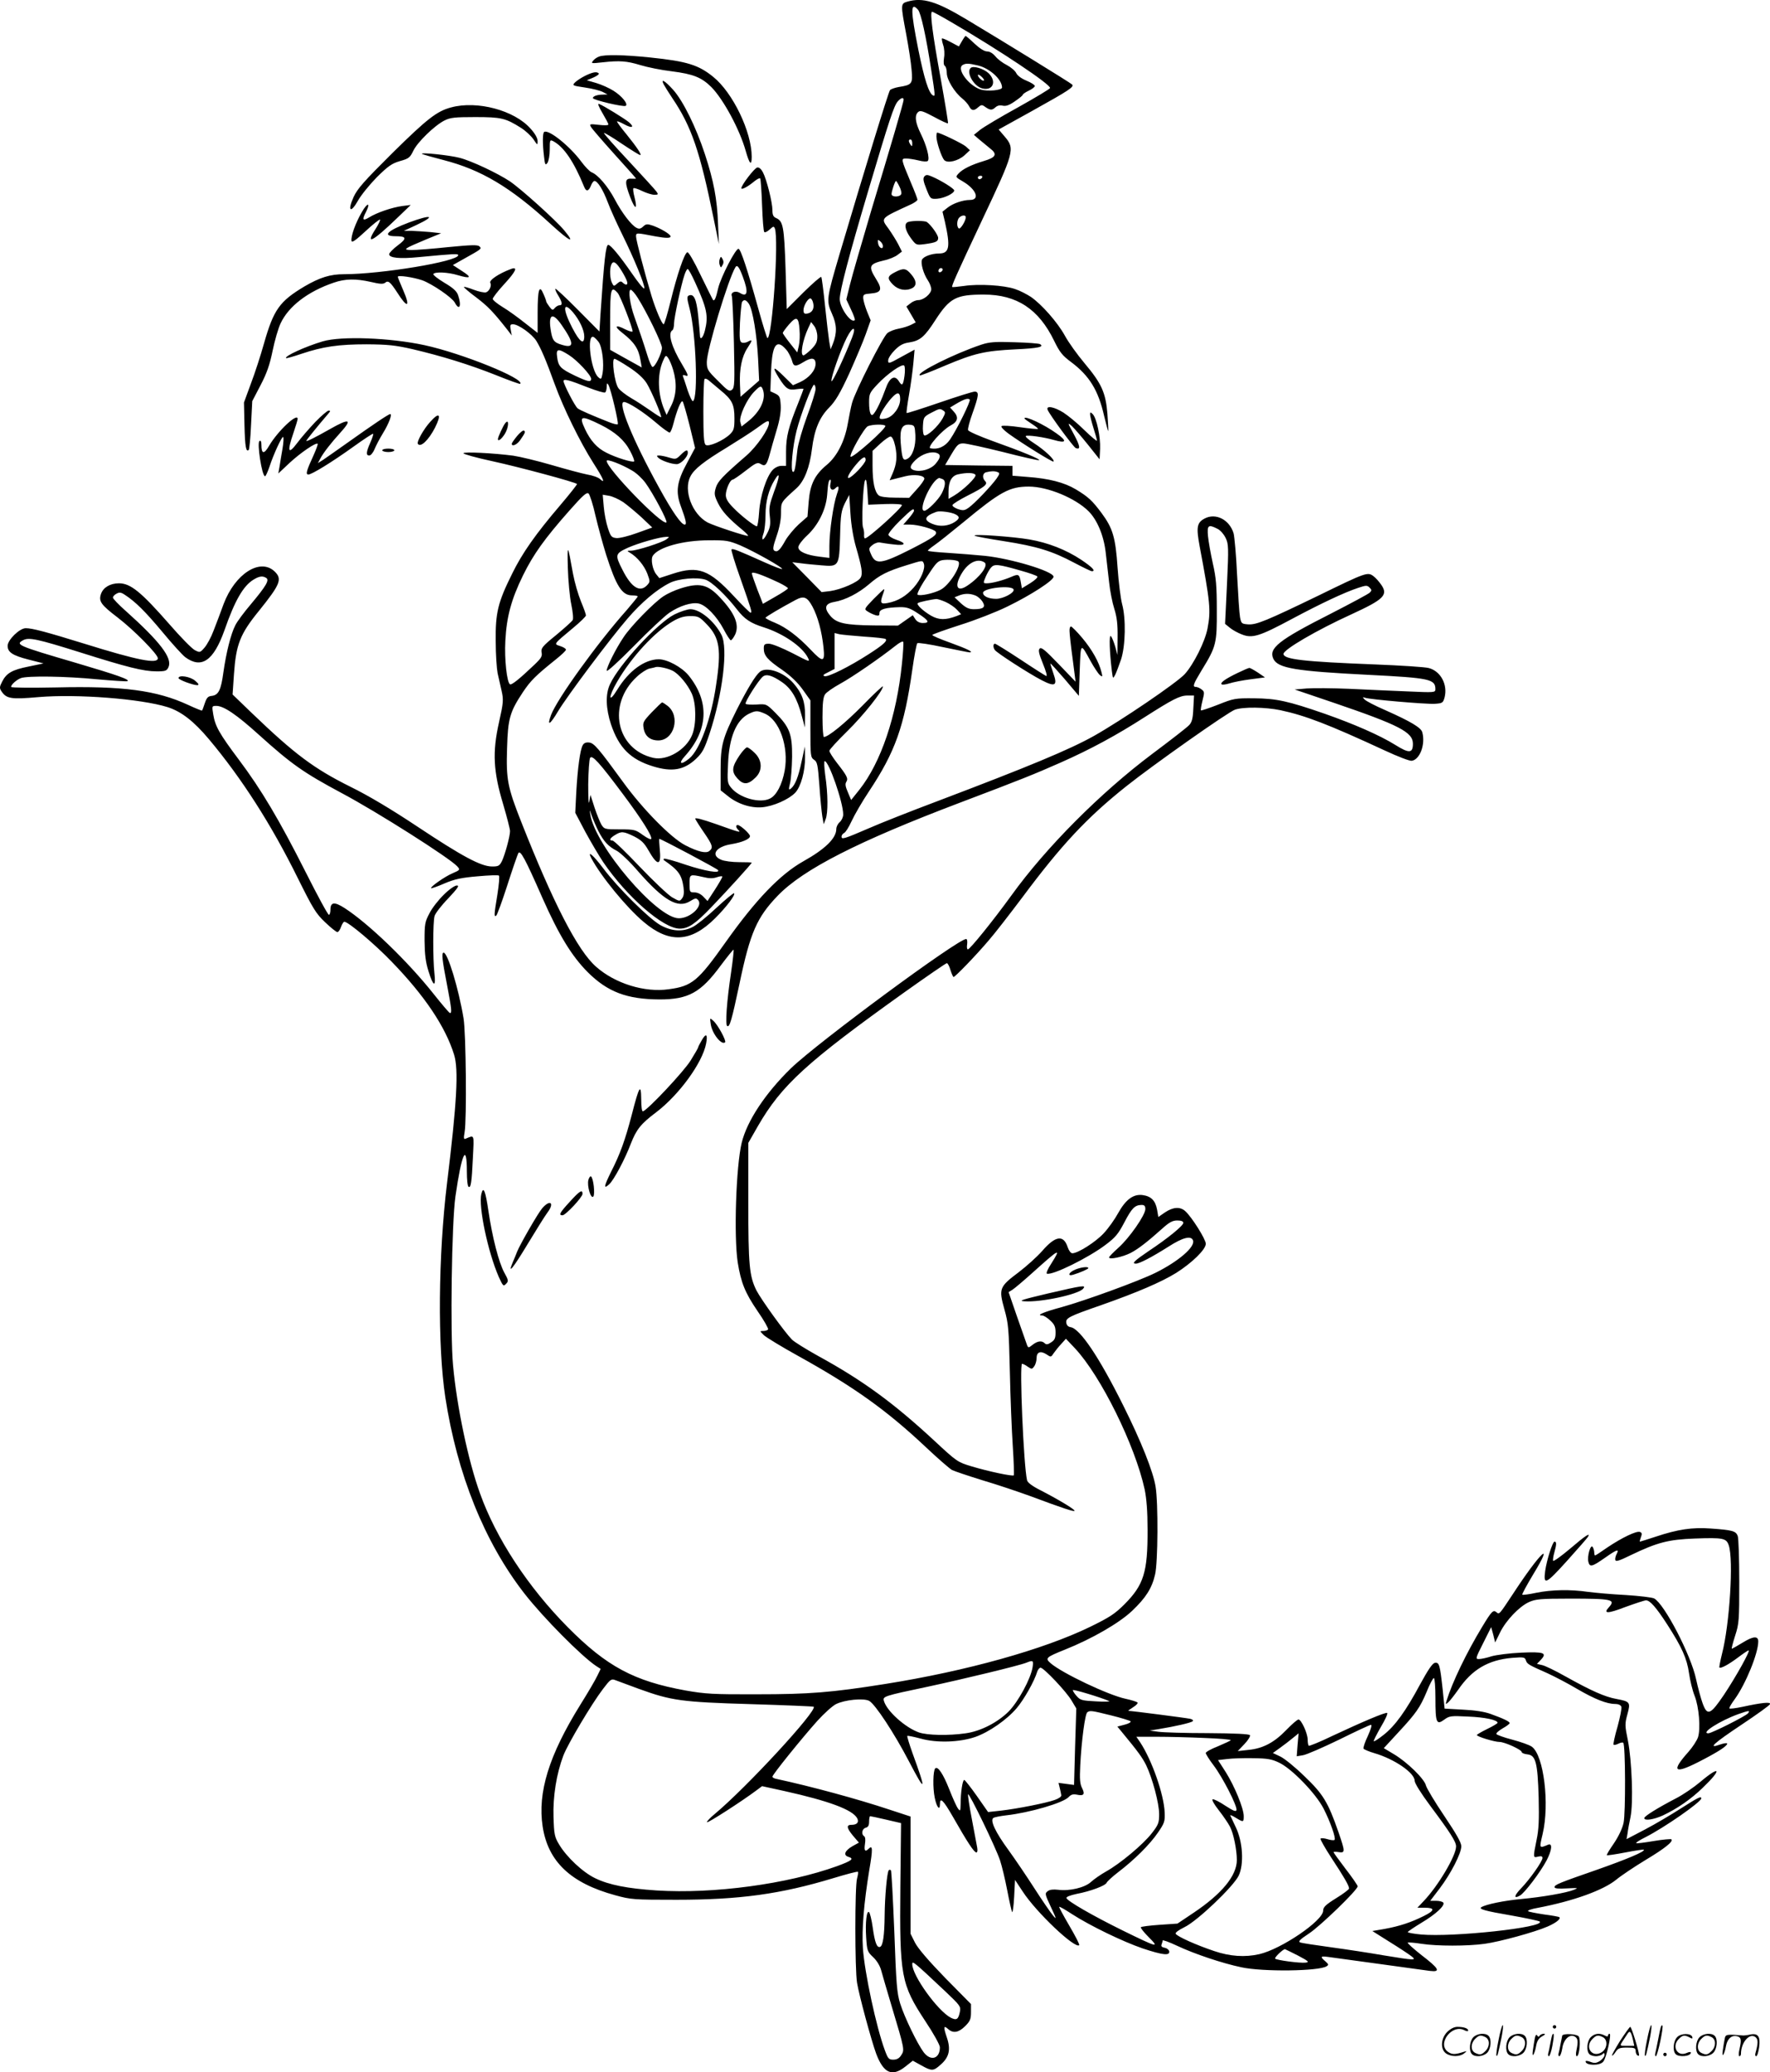 <svg version="1.0" xmlns="http://www.w3.org/2000/svg"
  viewBox="0 0 1025.238 1200.116"
 preserveAspectRatio="xMidYMid meet">
<g transform="translate(-0.589,1200.8) scale(0.1,-0.1)"
fill="#000000" stroke="none">
<path d="M5263 11999 c-41 -12 -41 -14 -8 -190 14 -74 28 -166 31 -205 8 -81
3 -88 -75 -100 -22 -4 -45 -12 -50 -18 -9 -11 -146 -457 -291 -946 -77 -261
-79 -273 -45 -349 29 -64 30 -112 4 -177 l-12 -29 -8 45 c-4 25 -15 117 -24
205 -9 88 -19 164 -22 169 -3 4 -49 -36 -103 -89 l-97 -97 -7 234 c-8 243 -14
275 -54 293 -17 7 -22 18 -22 46 0 44 -33 177 -55 219 -10 19 -22 30 -33 28
-16 -3 -92 -102 -92 -120 0 -11 37 8 74 39 16 13 31 21 35 18 3 -4 8 -73 11
-155 3 -81 8 -152 13 -156 4 -4 18 3 31 15 21 19 24 20 30 6 24 -63 -15 -635
-43 -635 -3 0 -28 80 -55 178 -60 217 -99 335 -112 339 -16 5 -102 -162 -118
-227 -13 -59 -22 -78 -30 -69 -2 2 -34 66 -71 142 -39 82 -71 137 -78 134 -17
-5 -59 -129 -97 -284 -18 -73 -36 -133 -40 -133 -10 0 -46 85 -70 163 -39 129
-90 325 -90 345 0 23 -1 23 113 1 61 -11 87 -11 87 0 0 12 -55 45 -102 62 -33
11 -40 11 -57 -5 -15 -14 -24 -15 -39 -7 -30 16 -84 86 -126 166 -40 75 -97
141 -133 155 -12 5 -39 33 -61 63 -66 89 -188 187 -214 171 -10 -6 -10 -69 -1
-143 5 -48 8 -52 20 -36 7 11 13 44 13 77 0 56 1 58 21 48 61 -33 119 -118
178 -263 12 -31 27 -28 41 9 5 13 14 24 19 24 18 0 50 -51 77 -123 15 -40 53
-124 84 -187 67 -135 133 -296 128 -312 -3 -7 -35 33 -73 88 -67 97 -122 164
-136 164 -14 0 -24 -87 -45 -403 l-6 -99 -125 126 c-69 70 -128 124 -130 122
-3 -3 4 -20 16 -39 24 -40 27 -57 7 -57 -7 0 -19 -7 -27 -16 -11 -14 -15 -13
-31 8 -9 13 -18 26 -18 29 0 4 -7 24 -16 44 -24 58 -34 28 -34 -108 l0 -117
-73 57 c-40 32 -98 74 -130 93 -31 19 -57 40 -57 47 0 7 29 45 65 84 70 76 83
105 40 89 -72 -27 -129 -66 -119 -81 9 -15 -6 -48 -25 -54 -10 -3 -42 4 -71
15 -29 11 -55 19 -57 16 -2 -2 30 -30 72 -61 67 -51 98 -83 183 -191 l22 -29
-6 33 c-5 27 -3 32 13 32 32 0 111 -57 136 -97 28 -47 53 -104 107 -253 51
-139 146 -333 223 -454 59 -92 71 -122 39 -93 -10 10 -44 22 -75 27 -31 6
-124 31 -206 55 -82 24 -182 48 -222 54 -113 15 -289 24 -289 14 0 -5 75 -26
168 -46 152 -33 480 -121 490 -132 2 -2 -42 -58 -99 -125 -139 -163 -218 -274
-277 -395 -82 -165 -97 -226 -95 -390 0 -77 6 -160 11 -185 6 -25 16 -71 23
-102 12 -53 11 -67 -15 -184 -39 -173 -33 -284 25 -476 21 -72 39 -141 39
-153 0 -30 -28 -132 -46 -172 -15 -30 -21 -33 -58 -33 -64 0 -172 58 -431 230
-152 101 -284 180 -390 232 -211 105 -322 188 -571 427 l-111 107 8 118 c12
172 35 232 146 368 123 153 135 183 89 227 -84 79 -229 -14 -295 -189 -17 -47
-43 -116 -58 -154 -14 -38 -38 -82 -53 -99 -25 -29 -27 -29 -56 -14 -17 9 -83
76 -147 150 -164 187 -225 237 -292 237 -51 0 -91 -24 -104 -61 -15 -43 -1
-63 96 -137 93 -71 233 -213 233 -236 0 -35 -117 -12 -425 84 -220 68 -302 90
-340 90 -36 0 -105 -68 -105 -102 0 -37 28 -56 122 -80 l86 -22 -86 -18 c-96
-19 -129 -38 -154 -88 -15 -29 -16 -37 -4 -55 29 -44 56 -48 216 -34 222 19
592 -10 746 -58 79 -25 152 -81 240 -186 189 -225 361 -493 514 -803 89 -179
106 -207 159 -257 33 -32 65 -57 71 -57 6 0 16 14 21 30 6 17 15 30 19 30 23
0 177 -130 275 -232 190 -196 311 -376 361 -538 27 -86 16 -279 -41 -745 -51
-419 -55 -942 -10 -1238 68 -445 227 -840 458 -1137 109 -140 333 -366 417
-421 l25 -16 -19 -39 c-10 -22 -54 -97 -99 -169 -182 -293 -248 -507 -218
-705 31 -203 163 -328 421 -398 91 -25 106 -26 355 -26 365 0 603 33 907 125
76 23 140 40 143 37 3 -2 0 -20 -5 -39 -13 -44 -13 -526 0 -604 12 -73 83
-335 111 -411 43 -113 92 -135 169 -74 l43 34 49 -27 c61 -34 70 -34 112 4 50
43 60 88 36 158 -21 62 -19 72 8 48 29 -26 61 -20 98 17 29 29 34 41 34 81 l0
47 -149 151 c-98 101 -157 170 -175 204 l-26 52 0 339 0 340 -122 40 c-186 62
-456 135 -655 178 -13 2 -23 8 -23 13 0 12 173 226 261 324 39 43 87 86 107
96 50 25 159 36 192 19 35 -19 146 -188 231 -351 97 -186 102 -176 21 46 -19
53 -33 99 -31 102 3 2 38 -5 79 -16 94 -26 225 -21 315 10 80 28 183 100 239
166 42 49 103 156 120 213 4 12 13 22 19 22 18 0 151 -140 180 -191 l27 -45
-7 -222 -6 -221 -45 6 -45 6 7 -29 c4 -16 8 -35 9 -43 1 -8 -15 -19 -38 -27
-50 -18 -217 -51 -313 -62 l-73 -8 -65 93 c-36 51 -69 93 -73 93 -10 0 -21
-73 -21 -139 -1 -42 -2 -44 -15 -27 -8 10 -31 61 -51 112 -35 89 -66 135 -81
121 -13 -13 -15 -114 -3 -170 11 -55 30 -78 30 -38 0 44 19 25 75 -72 83 -146
123 -207 136 -207 6 0 8 11 5 28 -3 15 -17 89 -31 165 -15 76 -24 141 -22 144
8 7 161 -310 185 -382 11 -33 30 -112 42 -175 12 -63 25 -119 28 -125 4 -5 9
34 12 88 l5 98 45 -68 c79 -121 303 -333 327 -310 3 4 -23 54 -57 112 -34 58
-61 108 -59 110 3 2 36 -17 74 -42 107 -69 296 -160 410 -199 117 -39 158 -43
153 -16 -2 9 -14 18 -26 20 -16 3 -22 8 -18 19 3 8 6 18 6 23 0 5 38 -9 85
-31 100 -47 261 -101 371 -124 123 -27 451 -23 494 6 13 8 11 12 -7 28 -32 27
-29 32 15 26 20 -3 152 -21 292 -40 140 -19 274 -38 298 -41 65 -8 54 13 -48
91 -49 39 -85 71 -80 73 5 2 41 -1 79 -7 90 -14 268 -14 367 0 87 12 288 67
364 100 48 21 78 44 68 54 -3 3 -43 10 -89 16 -46 7 -88 15 -92 19 -5 4 20 13
55 19 206 39 380 102 455 163 29 24 104 74 168 113 112 67 165 109 152 121 -3
3 -49 -1 -103 -10 -53 -9 -99 -15 -101 -12 -3 3 21 18 53 34 109 55 323 204
324 225 0 15 -19 5 -118 -58 -56 -36 -149 -91 -208 -122 l-107 -56 6 34 c2 19
10 61 17 94 17 83 8 325 -15 443 -18 87 -18 97 -3 152 19 70 16 74 -64 89 -66
12 -143 46 -292 129 -60 34 -122 64 -138 67 l-30 7 22 23 c39 41 20 48 -114
42 -67 -3 -143 -13 -171 -21 -27 -9 -60 -16 -73 -16 -21 0 -20 4 25 93 l46 92
12 -44 11 -45 28 57 c34 70 111 151 168 177 38 17 66 20 238 20 244 0 266 -5
224 -51 -34 -37 -6 -37 95 2 58 21 112 39 121 39 23 0 59 -41 123 -140 85
-132 114 -197 126 -282 6 -42 20 -100 32 -130 26 -65 36 -191 20 -241 -7 -20
-32 -58 -55 -84 -101 -113 -84 -131 56 -60 112 57 168 93 168 107 0 5 -18 3
-41 -5 -75 -27 -39 6 126 116 87 58 161 111 163 118 5 14 -46 9 -161 -16 -38
-8 -71 -12 -74 -9 -3 3 11 27 31 54 63 87 136 265 136 334 0 33 -29 31 -89 -6
-33 -20 -61 -36 -64 -36 -3 0 6 34 19 75 23 71 24 90 24 315 0 131 -4 250 -9
263 -11 29 -31 34 -156 43 -107 8 -192 -5 -318 -47 -49 -16 -90 -29 -92 -29
-3 0 0 11 5 25 8 20 6 27 -5 31 -20 8 -106 -34 -188 -89 -37 -26 -69 -47 -72
-47 -3 0 -5 8 -5 18 0 9 -4 23 -9 31 -12 19 -33 -54 -25 -86 8 -32 21 -29 94
22 71 50 86 55 70 24 -6 -11 -10 -27 -8 -35 2 -11 21 -6 88 27 156 75 219 91
372 97 165 6 183 2 197 -39 29 -83 5 -460 -39 -629 -10 -41 -17 -76 -15 -79 8
-7 53 17 109 59 29 22 56 40 60 40 12 0 -71 -149 -142 -256 -79 -117 -97 -125
-124 -51 -10 27 -27 90 -38 140 -29 139 -184 437 -243 468 -11 6 -86 15 -166
20 -80 4 -177 13 -216 18 -101 15 -212 13 -300 -5 -42 -9 -79 -14 -82 -11 -2
3 26 55 62 115 129 212 41 129 -114 -108 -82 -124 -81 -123 -97 -109 -19 16
-28 7 -83 -84 -92 -152 -173 -321 -206 -427 -7 -23 -6 -24 10 -10 9 8 34 40
56 71 80 118 174 174 314 186 67 5 73 4 79 -14 7 -22 14 -26 127 -76 41 -19
118 -59 170 -90 101 -59 172 -87 220 -87 18 0 32 -6 36 -16 3 -9 -7 -60 -22
-115 -16 -54 -26 -102 -23 -105 4 -3 16 0 28 6 12 6 25 9 28 5 13 -12 14 -407
2 -463 -7 -33 -29 -79 -56 -119 -25 -36 -44 -67 -41 -69 2 -2 50 5 107 16 56
11 105 18 107 16 10 -10 -98 -55 -271 -116 -219 -76 -246 -87 -246 -101 0 -8
24 -10 72 -7 64 3 68 3 41 -8 -44 -18 -181 -42 -309 -54 -96 -9 -200 -30 -228
-47 -17 -11 22 -22 174 -48 85 -15 159 -31 164 -35 35 -34 -503 -92 -688 -75
-42 4 -76 10 -76 14 0 3 35 27 78 53 84 50 138 100 128 117 -4 6 -23 11 -42
11 l-34 0 55 72 c65 86 125 203 125 244 0 21 -29 72 -99 176 -54 80 -102 160
-106 176 -8 37 -109 136 -187 182 l-57 34 82 89 c106 114 128 146 167 239 17
43 36 78 41 78 5 0 9 -53 9 -117 0 -142 6 -157 51 -124 30 22 38 23 138 18 99
-4 171 -20 171 -36 0 -4 -27 -20 -60 -36 -33 -16 -60 -32 -60 -35 0 -9 102
-40 131 -40 30 0 129 -45 129 -59 0 -5 15 -11 33 -13 48 -5 59 -47 65 -249 3
-129 1 -185 -12 -246 -21 -104 -21 -105 9 -97 18 4 25 2 25 -8 0 -20 -73 -123
-123 -175 -42 -43 -45 -64 -8 -43 26 13 120 137 155 204 31 59 35 102 9 91
-53 -22 -52 -23 -32 62 41 173 7 454 -62 505 -13 10 -64 28 -113 41 -50 13
-91 28 -93 33 -2 6 15 20 37 33 22 12 40 26 40 30 0 9 -35 26 -110 53 -35 13
-93 22 -161 25 l-106 6 -11 111 c-16 144 -20 158 -45 154 -14 -2 -39 -39 -86
-125 -83 -155 -145 -240 -211 -292 -29 -23 -55 -40 -57 -37 -3 2 16 39 41 83
26 43 42 79 36 81 -12 4 -142 -51 -317 -133 -72 -35 -134 -60 -137 -57 -3 3
-6 19 -6 36 0 35 -37 116 -53 116 -7 0 -38 -27 -70 -60 -70 -73 -136 -108
-219 -116 l-63 -7 39 41 c21 22 35 45 32 51 -5 7 -85 11 -244 12 -130 0 -259
4 -287 8 l-50 7 50 8 c98 16 190 37 199 46 5 5 -1 11 -15 14 -22 5 -339 46
-357 46 -4 0 8 9 27 21 18 11 30 24 25 28 -5 4 -36 14 -69 21 -99 21 -367 148
-434 206 -33 29 -28 34 84 79 155 62 313 153 388 224 79 75 115 131 133 210
17 68 19 416 3 510 -14 87 -83 261 -188 471 -139 279 -250 444 -304 452 -14 2
-23 11 -25 25 -4 28 13 37 203 103 210 74 347 133 433 186 92 58 172 136 172
169 0 26 -82 156 -119 189 -30 27 -70 24 -117 -7 l-39 -27 -7 42 c-10 53 -34
78 -84 85 -54 7 -98 -26 -142 -105 -19 -35 -56 -87 -83 -116 -46 -50 -149
-116 -182 -116 -9 0 -20 15 -27 35 -24 74 -71 67 -148 -22 -29 -33 -90 -88
-136 -123 -112 -84 -116 -95 -83 -213 24 -85 26 -113 32 -362 3 -148 11 -343
17 -433 6 -90 8 -165 6 -168 -8 -7 -149 23 -245 52 -80 24 -85 27 -214 147
-237 220 -418 352 -674 492 -70 39 -138 81 -152 95 -41 41 -178 231 -206 285
-41 83 -47 145 -47 511 l0 343 56 98 c137 237 281 369 852 777 128 91 237 166
242 166 5 0 15 -18 21 -40 7 -22 15 -40 18 -40 9 0 128 123 202 210 36 41 124
155 197 252 225 302 373 461 602 643 149 119 591 431 629 443 48 17 176 15
263 -3 145 -31 278 -82 606 -234 73 -34 143 -61 155 -59 47 7 80 95 61 165 -7
27 -68 63 -214 128 -58 25 -112 53 -120 62 -13 14 -13 15 2 10 29 -10 353 -38
404 -35 45 3 48 5 57 37 19 75 -23 152 -91 170 -20 6 -161 15 -312 21 -410 16
-530 29 -530 61 0 25 191 137 395 230 185 85 212 111 172 169 -12 18 -33 42
-47 52 -33 24 -43 21 -315 -112 -306 -148 -362 -171 -410 -168 -38 3 -40 5
-47 43 -4 22 -11 132 -17 245 -5 113 -15 220 -20 239 -24 80 -104 120 -168 86
-45 -24 -49 -51 -29 -159 61 -325 66 -372 46 -477 -14 -76 -81 -209 -132 -265
-47 -51 -368 -269 -526 -358 -143 -80 -377 -177 -902 -376 -157 -59 -337 -130
-400 -158 -146 -63 -160 -67 -160 -49 0 8 7 17 15 21 8 3 27 33 43 68 16 35
61 113 101 173 152 229 204 375 251 705 11 79 24 148 29 153 4 4 72 -6 150
-23 78 -16 146 -30 152 -30 28 0 -10 19 -109 55 -61 22 -109 42 -106 46 2 4
75 30 162 58 86 27 209 75 272 106 138 67 272 154 268 174 -6 32 -246 104
-398 120 -52 5 -148 13 -212 17 -65 4 -118 9 -118 13 0 3 17 17 37 31 21 14
96 74 168 133 215 178 268 207 380 207 109 0 270 -67 346 -143 50 -50 88 -141
99 -238 5 -46 14 -124 20 -174 5 -49 19 -119 30 -153 15 -48 20 -90 19 -165
l-1 -102 -13 49 c-8 27 -19 54 -25 60 -11 11 -8 -89 6 -204 6 -44 6 -44 19
-20 7 14 22 54 34 89 26 79 29 238 6 321 -8 30 -20 124 -26 209 -12 178 -28
230 -93 318 -54 72 -76 93 -149 137 -67 40 -156 63 -281 72 l-86 7 0 28 0 29
-195 2 -195 3 37 63 c33 55 40 62 69 62 17 0 121 -23 230 -50 109 -28 202 -49
208 -47 13 4 -101 51 -272 112 -74 27 -136 54 -139 62 -3 7 9 52 26 99 36 101
39 124 12 124 -11 0 -103 -29 -205 -64 -102 -35 -187 -62 -189 -60 -2 2 4 50
14 107 10 56 21 138 25 181 l7 79 -77 -42 c-72 -40 -76 -41 -76 -21 0 13 17
39 38 60 29 29 49 40 85 45 62 10 88 32 151 130 83 128 120 147 280 147 191 0
318 -84 407 -267 33 -68 49 -87 99 -124 105 -79 157 -162 191 -312 12 -49 22
-89 24 -87 1 2 -1 46 -5 99 -10 123 -33 175 -133 294 -42 50 -93 121 -114 160
-42 76 -134 181 -197 224 -23 15 -63 36 -91 45 -63 22 -210 31 -295 18 -36 -5
-67 -8 -69 -6 -5 5 22 66 172 385 188 398 193 415 132 486 l-35 41 193 107
c219 122 246 140 232 154 -10 10 -398 249 -612 377 -173 104 -253 128 -340
103z m60 -47 c17 -19 47 -153 77 -350 23 -149 24 -155 9 -146 -24 14 -50 97
-84 265 -45 226 -46 280 -2 231z m196 -74 c283 -165 575 -361 569 -380 -2 -6
-86 -56 -186 -112 -100 -55 -199 -114 -219 -130 l-36 -29 30 -26 c17 -14 45
-37 63 -52 45 -34 35 -53 -37 -74 -70 -21 -122 -46 -146 -73 -17 -19 -17 -20
28 -46 76 -45 99 -106 39 -106 -41 0 -99 -20 -130 -45 l-29 -23 14 -58 c33
-147 26 -184 -34 -184 -43 0 -92 -18 -99 -37 -8 -21 9 -81 34 -118 11 -16 20
-40 20 -52 0 -26 -44 -63 -75 -63 -13 0 -33 -8 -46 -19 l-23 -18 27 -46 27
-46 -27 -14 c-16 -8 -47 -18 -70 -22 -23 -4 -53 -15 -67 -26 -26 -21 -188
-340 -205 -405 -6 -22 -17 -77 -25 -122 -18 -100 -61 -186 -121 -236 -70 -58
-97 -113 -105 -214 l-7 -86 -51 -45 c-27 -25 -62 -67 -77 -93 -31 -56 -46 -70
-64 -59 -10 7 -8 23 13 84 17 48 26 97 26 135 0 64 -3 59 91 144 44 41 75 119
88 226 14 113 44 184 100 240 36 37 62 80 116 197 37 83 81 186 96 229 l28 79
-21 51 c-11 28 -21 62 -22 76 -1 22 3 25 41 28 64 5 72 23 34 83 -47 76 -42
88 46 109 29 6 64 21 78 32 l25 19 -21 42 c-12 23 -37 63 -56 90 -47 64 -52
58 135 144 17 9 32 19 32 25 0 5 -17 50 -39 101 -57 136 -57 137 -26 137 14 0
46 -5 71 -11 26 -7 49 -8 54 -3 13 13 -7 90 -41 158 -32 65 -37 107 -14 126
12 10 29 4 91 -29 42 -23 79 -40 81 -37 2 2 -17 118 -42 257 -48 262 -64 389
-50 389 5 0 56 -28 114 -62z m-279 -448 c0 -13 -71 -256 -189 -646 -54 -183
-109 -372 -121 -421 l-22 -89 27 -58 c15 -31 25 -59 22 -62 -21 -21 -87 72
-87 122 0 48 52 247 164 624 123 414 150 497 173 522 18 20 33 24 33 8z m50
-252 c0 -19 -2 -20 -10 -8 -13 19 -13 30 0 30 6 0 10 -10 10 -22z m405 -198
c-3 -5 -10 -10 -16 -10 -5 0 -9 5 -9 10 0 6 7 10 16 10 8 0 12 -4 9 -10z
m-480 -51 c9 -17 14 -37 11 -45 -7 -18 -56 -19 -56 0 0 16 20 76 26 76 2 0 11
-14 19 -31z m385 -179 c0 -21 -31 -71 -40 -65 -14 9 -12 49 2 63 15 15 38 16
38 2z m-480 -167 c0 -24 -25 -9 -28 17 -3 21 -2 22 12 11 9 -7 16 -20 16 -28z
m-1512 -146 c32 -53 39 -77 24 -77 -4 0 -13 5 -20 12 -9 9 -16 7 -31 -6 -19
-17 -20 -17 -30 3 -12 22 -15 80 -5 105 11 28 29 17 62 -37z m701 -33 c33 -88
27 -120 -18 -92 -25 15 -55 3 -46 -19 3 -10 9 -132 12 -273 5 -231 4 -256 -11
-269 -15 -12 -24 -7 -81 51 -61 60 -65 68 -65 110 0 69 125 483 166 549 10 16
22 0 43 -57z m1152 33 c-13 -13 -26 -3 -16 12 3 6 11 8 17 5 6 -4 6 -10 -1
-17z m-1429 -64 c69 -151 78 -195 57 -279 -11 -44 -29 -60 -29 -26 0 9 -5 60
-10 112 -10 96 -25 128 -53 117 -13 -5 -13 -15 4 -79 36 -141 50 -514 19 -533
-5 -3 -18 25 -31 62 -12 38 -24 74 -27 81 -3 8 1 10 12 6 23 -9 20 1 -18 65
-60 99 -83 179 -56 196 6 3 10 21 10 38 0 33 41 226 61 284 6 18 14 33 18 33
5 0 24 -35 43 -77z m-448 -62 c15 -17 86 -199 86 -222 0 -5 -18 0 -41 11 -59
31 -69 19 -18 -20 70 -55 94 -92 105 -159 l7 -41 -92 51 -91 51 0 167 c0 189
5 206 44 162z m116 -28 c52 -82 140 -263 140 -289 0 -31 -41 -115 -55 -111 -5
2 -18 30 -28 63 -23 75 -54 165 -77 229 -24 66 -37 155 -21 155 6 0 25 -21 41
-47z m1016 -30 c8 -32 -6 -57 -35 -61 -16 -3 -21 2 -21 20 0 25 25 68 40 68 5
0 13 -12 16 -27z m-372 -5 c22 -35 46 -179 53 -318 l6 -126 -54 -47 -54 -47
-3 71 c-4 90 11 163 43 211 30 46 31 52 4 38 -11 -7 -28 -9 -36 -6 -13 6 -15
23 -11 115 3 60 9 114 12 120 11 17 24 13 40 -11z m-1019 -49 c38 -45 65 -103
65 -139 0 -52 -26 -34 -69 49 -57 109 -55 159 4 90z m-66 -73 c74 -107 74
-137 2 -115 -48 14 -56 26 -66 91 -13 88 13 98 64 24z m1378 -28 c3 -29 1 -71
-4 -92 l-9 -39 -42 53 c-23 29 -42 56 -42 60 0 3 16 26 36 49 44 50 56 44 61
-31z m103 -39 c0 -31 -7 -45 -35 -74 -20 -19 -40 -35 -45 -35 -21 0 -5 89 28
159 l16 34 18 -23 c10 -13 18 -38 18 -61z m201 -7 c-49 -124 -116 -265 -119
-251 -4 20 52 178 89 252 35 68 57 68 30 -1z m-1468 -24 c21 -28 33 -126 23
-183 -7 -35 -8 -36 -25 -21 -43 39 -68 247 -28 233 6 -2 19 -15 30 -29z m1095
-55 c10 -16 22 -40 26 -55 8 -33 20 -35 64 -8 48 30 72 27 72 -9 0 -38 -38
-82 -90 -106 l-41 -18 -54 53 c-61 60 -69 57 -27 -11 41 -64 55 -73 102 -65
22 3 40 4 40 1 0 -2 -14 -39 -31 -82 -56 -139 -70 -193 -70 -280 l0 -83 -28 0
c-16 0 -37 -10 -50 -24 -36 -39 -72 -151 -78 -243 -3 -46 -9 -83 -13 -83 -13
0 -93 62 -136 107 -32 32 -44 53 -44 74 0 32 25 89 39 89 5 0 39 23 76 52 59
46 69 50 87 39 26 -16 35 -7 52 55 7 27 25 90 40 140 19 62 26 108 24 145 -3
48 -6 55 -32 68 l-28 13 4 113 c5 128 22 174 58 155 10 -5 27 -22 38 -37z
m-1267 -21 c49 -31 129 -117 129 -138 0 -21 -19 -17 -95 19 -83 40 -95 53
-102 107 -7 49 5 52 68 12z m604 -86 c23 -78 19 -148 -12 -209 l-26 -52 -13
30 c-38 89 -42 202 -9 280 16 37 18 38 31 20 8 -11 21 -42 29 -69z m-255 15
c49 -32 84 -64 102 -93 27 -44 89 -190 83 -196 -1 -2 -29 15 -61 38 -33 23
-83 56 -113 73 -30 18 -63 43 -73 57 -22 30 -41 170 -23 170 6 0 44 -22 85
-49z m1595 -50 c-8 -56 -14 -61 -33 -30 -24 38 -54 21 -77 -46 -22 -61 -49
-120 -68 -143 -16 -21 -27 5 -27 66 0 49 3 56 48 104 57 61 143 121 155 109 5
-5 6 -32 2 -60z m-1067 -82 c69 -56 82 -83 82 -164 0 -57 -3 -69 -25 -91 -37
-37 -126 -76 -142 -62 -10 8 -13 55 -13 193 0 100 3 185 7 188 3 4 13 1 22 -6
9 -8 40 -33 69 -58z m-766 15 c49 -19 93 -32 99 -29 5 4 9 18 9 33 1 22 2 24
10 11 14 -23 61 -222 54 -228 -2 -3 -24 2 -47 11 -99 39 -173 71 -185 81 -16
12 -82 141 -82 158 0 15 31 7 142 -37z m1318 -9 c0 -14 -22 -85 -49 -157 -27
-73 -52 -160 -56 -193 -12 -112 -17 -135 -27 -129 -14 9 -1 148 22 238 23 91
90 266 101 266 5 0 9 -11 9 -25z m-306 -1 c22 -57 -15 -133 -91 -191 l-32 -25
-7 26 c-8 32 36 129 79 174 35 36 42 39 51 16z m796 -58 c0 -45 -38 -98 -78
-110 -18 -5 -35 -6 -39 -2 -16 16 76 146 103 146 9 0 14 -11 14 -34z m403 -2
c7 -8 -74 -173 -114 -231 -29 -42 -70 -60 -114 -51 -22 4 68 106 119 133 41
22 46 48 15 81 l-20 22 33 20 c49 29 71 36 81 26z m-1623 -149 l32 -131 -46
-86 c-60 -110 -68 -167 -36 -253 29 -79 35 -105 22 -105 -20 0 -71 73 -148
213 -153 277 -243 497 -204 497 24 0 115 -59 185 -119 39 -34 75 -59 80 -58 6
2 15 26 22 53 19 74 44 137 53 127 4 -4 22 -67 40 -138z m1470 85 c13 -8 13
-14 -4 -45 -26 -47 -95 -110 -108 -97 -5 5 -8 31 -6 57 3 46 5 50 47 72 50 26
51 26 71 13z m-1985 -82 c86 -43 138 -89 171 -152 16 -30 26 -57 23 -60 -8 -8
-106 22 -160 50 -55 27 -93 70 -125 138 -36 77 -23 80 91 24z m975 11 c0 -35
-70 -136 -129 -188 -141 -122 -168 -151 -179 -188 -10 -34 -9 -44 13 -89 24
-48 59 -87 144 -157 18 -15 32 -30 30 -32 -6 -5 -197 58 -234 77 -90 48 -142
187 -100 267 21 42 78 87 212 168 65 40 143 90 173 112 58 43 70 48 70 30z
m674 -17 c8 -14 -190 -189 -201 -179 -10 11 79 168 100 177 28 11 94 12 101 2z
m174 -54 c3 -64 -16 -121 -46 -137 -26 -14 -31 -1 -39 93 -6 82 8 110 56 104
24 -3 26 -7 29 -60z m-117 -62 c13 -61 9 -105 -15 -160 l-17 -39 23 6 c13 3
43 11 68 17 52 13 110 5 110 -14 0 -8 -20 -36 -44 -62 l-44 -49 -80 1 c-50 0
-87 5 -96 13 -24 20 -36 77 -36 172 l0 86 45 42 c24 22 51 41 59 41 9 0 19
-19 27 -54z m243 -42 c23 -9 20 -28 -9 -62 -27 -32 -86 -49 -125 -37 -28 9
-25 26 9 59 37 35 91 53 125 40z m-414 -40 c0 -19 -81 -104 -99 -104 -14 0 16
48 57 93 29 31 42 34 42 11z m-1353 -61 c25 -14 60 -47 78 -72 43 -59 129
-220 121 -228 -22 -22 -346 311 -346 356 0 13 85 -19 147 -56z m2117 -9 c14
-5 13 -10 -6 -38 -30 -42 -127 -144 -161 -168 -24 -17 -32 -18 -63 -8 -19 7
-33 17 -31 23 2 7 41 31 88 55 99 50 119 66 101 84 -18 18 -15 46 6 51 27 7
49 8 66 1z m-128 -16 c8 -13 -71 -89 -125 -121 l-31 -18 0 43 c0 58 19 91 55
99 50 11 93 10 101 -3z m-1167 -99 c-26 -72 -30 -92 -24 -141 5 -47 2 -65 -15
-98 -24 -48 -38 -47 -21 1 6 18 11 65 11 105 0 77 18 146 53 203 32 53 31 23
-4 -70z m644 -70 c57 2 97 -1 97 -6 0 -17 -195 -193 -214 -193 -4 0 -6 10 -5
23 1 12 -2 30 -6 40 -10 23 0 245 11 272 7 14 10 -3 14 -60 l5 -80 98 4z m331
145 c21 -8 20 -37 -3 -83 -20 -38 -83 -101 -101 -101 -40 0 43 182 87 190 1 0
8 -3 17 -6z m-648 -28 c-7 -28 10 -44 27 -27 22 22 26 10 11 -31 -21 -59 -44
-218 -44 -302 l0 -69 -56 7 c-77 9 -124 30 -124 55 0 11 22 41 50 67 66 61
110 151 117 235 5 70 9 89 19 89 3 0 3 -11 0 -24z m-1361 -184 c15 -64 43
-166 62 -227 58 -181 92 -235 150 -235 18 0 33 -3 33 -6 0 -3 -29 -38 -63 -78
-171 -192 -403 -514 -439 -608 -26 -69 -7 -59 41 22 53 88 296 413 402 536 80
93 168 168 244 206 49 25 158 35 207 19 37 -12 119 -90 184 -174 42 -54 77
-78 154 -102 113 -36 222 -111 255 -175 14 -28 12 -27 -90 26 -59 30 -118 54
-135 54 -26 0 -30 -4 -30 -28 0 -40 21 -65 106 -123 51 -36 90 -73 120 -115
l44 -62 0 -165 c0 -156 1 -165 21 -179 19 -12 22 -28 31 -148 5 -74 13 -155
17 -180 l8 -45 11 28 c15 36 14 149 -2 255 -6 45 -8 82 -3 82 24 0 107 -239
107 -309 0 -15 -9 -34 -20 -44 -11 -9 -20 -27 -20 -40 0 -53 -64 -116 -191
-187 -135 -76 -276 -223 -449 -467 -161 -227 -195 -256 -331 -274 -139 -20
-311 33 -421 131 -105 92 -246 364 -434 841 -78 198 -87 244 -81 424 5 173 16
210 92 325 45 67 73 95 194 192 30 24 55 48 55 53 1 6 -14 15 -32 21 -40 13
-42 9 73 105 41 34 75 67 75 73 0 6 -13 43 -29 81 -16 39 -37 111 -46 160 -31
174 -34 178 -30 35 2 -74 11 -170 20 -212 9 -44 13 -84 8 -91 -4 -8 -48 -47
-96 -87 -80 -65 -88 -76 -84 -100 5 -22 -2 -34 -41 -71 -86 -82 -133 -120
-142 -114 -18 11 -33 145 -27 252 7 139 35 241 102 378 60 122 124 212 269
376 77 87 100 108 111 99 7 -6 26 -64 40 -128z m161 78 c25 -18 73 -58 107
-89 l61 -58 -89 -32 c-49 -18 -103 -31 -119 -29 -28 3 -33 9 -49 58 -10 30
-21 86 -24 124 l-6 69 36 -6 c20 -3 57 -20 83 -37z m1348 -260 c34 -117 40
-155 27 -177 -13 -26 -113 -69 -176 -78 l-50 -6 -85 87 -85 86 50 -6 c28 -4
82 -9 120 -12 100 -9 102 -5 107 171 3 124 7 145 28 189 l25 48 7 -108 c4 -67
17 -142 32 -194z m336 210 c0 -5 -14 -25 -31 -45 l-31 -35 39 0 c46 0 139 -26
149 -41 10 -18 -15 -35 -139 -99 -180 -91 -210 -94 -237 -29 -13 30 -12 33 10
51 14 11 33 17 44 14 12 -2 47 -8 79 -11 69 -9 77 7 15 27 -24 8 -44 21 -46
29 -1 8 29 45 67 82 69 67 81 75 81 57z m241 -21 c25 -13 24 -25 -5 -44 -37
-24 -87 -29 -129 -11 -54 22 -47 45 23 70 20 7 87 -2 111 -15z m1518 -84 c16
-8 36 -31 46 -52 17 -35 18 -54 8 -268 l-11 -230 27 -22 c14 -12 46 -30 70
-39 60 -24 101 -12 291 90 163 87 302 153 384 180 45 15 51 15 65 1 13 -13 13
-17 1 -29 -8 -8 -109 -62 -224 -121 -306 -155 -363 -201 -334 -263 26 -54 131
-71 548 -92 358 -18 390 -25 390 -83 0 -20 -5 -20 -162 -13 -90 4 -242 10
-338 15 -96 4 -206 5 -245 2 l-70 -6 227 -77 c378 -129 458 -170 458 -237 0
-56 -22 -57 -102 -7 -90 56 -239 121 -410 181 -211 73 -278 88 -408 89 -110 1
-119 -1 -209 -37 -52 -20 -96 -35 -99 -33 -2 3 2 28 9 56 12 48 12 53 -6 66
-10 8 -25 14 -32 14 -21 0 -16 15 33 96 85 138 89 156 88 349 0 140 -4 187
-23 270 -12 55 -25 126 -28 158 -6 64 2 70 56 42z m-3194 -61 c-25 -18 -167
-64 -203 -65 -25 0 -26 -1 -7 -12 42 -25 82 -74 100 -120 17 -46 17 -48 0 -67
-42 -46 -92 -15 -144 89 -44 86 -42 93 32 127 61 27 183 62 222 63 20 0 20 0
0 -15z m428 -34 c83 -36 250 -130 243 -137 -2 -3 -47 14 -98 37 -161 72 -188
83 -195 76 -3 -3 19 -77 50 -163 67 -191 71 -203 60 -203 -4 0 -48 43 -96 95
-143 154 -207 178 -352 131 l-80 -26 -17 21 c-22 26 -34 88 -21 108 32 50 174
90 326 90 99 1 114 -2 180 -29z m1264 -94 c21 -21 -53 -139 -104 -164 -41 -21
-117 -37 -132 -28 -5 3 11 36 34 73 66 102 75 114 98 124 22 9 94 6 104 -5z
m-200 -12 c10 -28 -16 -90 -58 -138 -45 -51 -93 -79 -151 -90 -42 -8 -46 0
-28 50 6 15 9 28 7 30 -1 2 -28 -24 -60 -56 -57 -59 -57 -60 -34 -74 12 -8 32
-17 45 -21 18 -5 22 -2 22 13 0 22 36 32 121 34 38 0 57 -6 103 -37 63 -41 69
-55 27 -55 -18 0 -34 8 -43 22 l-15 23 -43 -30 -43 -30 -141 1 c-166 2 -215
13 -251 56 -38 45 -30 71 23 80 64 11 140 50 202 103 61 53 105 75 218 110 94
29 91 29 99 9z m351 7 c26 -16 -26 -86 -98 -134 -63 -43 -79 -2 -30 76 37 59
90 83 128 58z m212 -48 c47 -13 89 -28 94 -33 5 -5 -13 -22 -40 -39 l-49 -30
-6 34 c-8 48 -13 51 -56 32 -47 -20 -111 -37 -141 -37 -22 0 -22 1 -7 37 9 21
23 45 32 55 19 21 41 19 173 -19z m-1403 -69 c29 -14 53 -29 53 -33 0 -4 -33
-26 -72 -48 l-73 -42 -32 82 c-17 45 -32 88 -32 94 -1 14 56 -6 156 -53z
m-2969 27 c20 -12 -1 -47 -88 -151 -40 -47 -81 -102 -91 -123 -26 -50 -53
-159 -69 -272 -14 -103 -28 -132 -67 -137 -23 -2 -30 -11 -41 -43 -7 -21 -14
-41 -16 -42 -1 -2 -38 13 -81 33 -182 84 -376 110 -762 101 -148 -3 -263 -2
-263 3 0 13 31 41 57 51 37 14 261 11 442 -7 90 -8 168 -13 174 -11 21 8 -56
35 -300 107 -338 99 -350 105 -302 131 33 17 84 6 329 -71 272 -86 367 -110
443 -110 52 0 59 3 69 25 23 52 -48 146 -249 326 -40 35 -73 70 -73 76 0 7 9
17 21 23 16 9 26 8 47 -6 63 -41 119 -97 217 -214 57 -69 117 -135 134 -148
94 -69 164 -21 227 156 60 172 109 257 168 293 34 21 54 23 74 10z m4329 -67
c6 -19 -61 -54 -101 -54 -44 0 -76 15 -76 35 0 28 168 46 177 19z m-223 -34
c14 -5 33 -21 42 -35 21 -33 8 -45 -49 -45 -29 0 -46 8 -75 34 l-37 35 25 10
c32 13 63 13 94 1z m-942 -65 c31 -58 54 -143 64 -237 9 -86 -3 -88 -74 -13
-73 77 -142 129 -206 156 -31 12 -56 26 -56 29 0 6 91 59 175 104 47 25 67 17
97 -39z m773 26 c22 -10 51 -30 64 -44 l24 -26 -27 -11 c-64 -24 -103 -23
-148 3 -46 27 -85 64 -76 72 5 6 81 22 108 24 8 0 33 -8 55 -18z m-472 -200
c64 -4 120 -10 123 -14 11 -11 -15 -34 -99 -88 -110 -71 -232 -132 -254 -127
-14 4 -9 9 20 23 l37 19 0 104 0 104 28 -7 c16 -3 81 -9 145 -14z m217 -159
c-31 -302 -121 -569 -246 -727 l-48 -60 -19 45 c-14 32 -17 48 -9 60 12 20 5
34 -55 111 -23 30 -43 61 -43 69 0 7 47 58 104 114 92 90 206 233 206 259 0 5
-53 -44 -117 -110 -104 -105 -200 -183 -225 -183 -4 0 -8 51 -8 113 0 83 4
118 15 134 8 12 47 39 87 61 73 40 232 150 318 218 27 22 46 31 48 24 2 -6 -1
-64 -8 -128z m1688 -256 c-2 -56 -8 -80 -23 -96 -11 -13 -108 -88 -215 -168
-300 -225 -615 -541 -816 -820 -108 -149 -240 -312 -252 -312 -5 0 -7 14 -4
30 2 17 0 30 -6 30 -48 0 -857 -597 -1014 -748 -148 -144 -255 -305 -286 -432
-33 -138 -46 -541 -23 -693 19 -117 42 -175 115 -282 37 -53 64 -101 61 -106
-4 -5 -16 -9 -28 -9 -21 0 -21 0 3 -24 14 -13 104 -68 200 -121 321 -178 512
-314 741 -530 68 -64 135 -122 149 -130 14 -7 94 -34 178 -60 85 -25 209 -67
275 -91 193 -72 257 -93 257 -85 0 9 -97 67 -198 119 -46 23 -74 44 -77 57
-20 83 -45 675 -29 675 5 0 20 -7 33 -17 23 -15 25 -15 37 2 8 10 14 32 14 47
0 36 22 45 57 23 26 -18 27 -17 42 6 9 13 28 37 44 54 l27 30 52 -55 c150
-160 348 -561 404 -817 11 -54 17 -126 17 -233 1 -247 -22 -320 -133 -432 -56
-56 -86 -76 -201 -132 -270 -131 -713 -255 -1184 -330 -314 -50 -442 -60 -745
-60 -254 -1 -299 2 -413 22 -298 54 -457 139 -682 366 -230 232 -416 515 -509
776 -68 187 -134 502 -156 741 -17 180 -8 827 14 979 36 250 66 314 66 143 0
-45 4 -85 10 -88 13 -8 18 22 25 169 7 140 10 131 -43 109 -10 -4 -11 4 -5 38
13 72 8 575 -6 659 -29 175 -93 384 -116 381 -12 -2 -9 -37 21 -191 26 -136
29 -163 15 -158 -5 2 -46 50 -92 108 -152 192 -379 410 -517 499 -59 38 -82
35 -82 -9 0 -16 -4 -30 -9 -30 -6 0 -66 111 -135 248 -153 303 -257 478 -387
651 -114 152 -137 194 -148 262 -8 48 -8 49 18 49 43 0 119 -52 246 -167 191
-172 258 -219 480 -338 207 -110 625 -376 669 -424 18 -20 18 -21 -28 -41 -43
-18 -130 -79 -123 -86 2 -2 37 10 78 28 59 25 98 33 191 41 65 6 121 8 124 4
4 -4 0 -53 -9 -109 -20 -120 -20 -131 -7 -123 5 3 34 82 64 175 30 94 59 177
64 187 12 20 39 -30 141 -262 95 -214 169 -334 260 -426 116 -116 228 -158
417 -159 167 0 239 39 355 197 39 52 72 93 74 91 2 -2 -4 -60 -14 -128 -26
-173 -35 -306 -23 -314 14 -9 26 32 71 244 62 297 101 385 221 510 148 154
467 316 1055 539 362 137 431 165 585 233 174 77 323 158 485 262 163 104 205
126 249 126 l38 0 -4 -74z m-278 -2900 c0 -35 -93 -168 -156 -224 -29 -26 -54
-51 -54 -56 0 -14 77 2 123 25 45 23 99 65 185 142 41 37 60 47 87 47 24 0 35
-5 35 -14 0 -16 -89 -89 -202 -164 -81 -55 -99 -72 -73 -72 21 0 92 37 190 99
81 52 130 65 141 36 15 -37 -84 -122 -217 -188 -97 -48 -404 -160 -544 -199
-104 -28 -150 -48 -113 -48 9 0 30 -13 47 -29 25 -23 31 -37 31 -70 0 -32 -5
-44 -26 -57 -19 -13 -28 -14 -37 -5 -16 16 -41 14 -70 -9 -23 -18 -25 -19 -32
-2 -3 9 -29 82 -57 162 l-50 145 24 15 c12 8 63 51 112 95 160 144 171 150
111 55 -20 -30 -31 -56 -25 -58 32 -11 241 92 341 168 56 42 73 63 108 130 43
82 60 99 99 100 17 0 22 -6 22 -24z m-653 -2653 c-11 -68 -83 -200 -139 -257
-65 -64 -162 -114 -249 -126 -97 -14 -220 -12 -270 5 -78 27 -186 123 -203
182 -8 27 -2 29 254 83 205 44 529 122 571 139 39 16 42 13 36 -26z m-2282
-125 c190 -69 247 -77 650 -89 198 -6 362 -13 364 -15 23 -21 -387 -466 -574
-622 -27 -22 -47 -44 -44 -47 6 -5 203 122 287 185 l32 24 128 -28 c261 -58
397 -109 423 -158 12 -23 -1 -38 -33 -38 -31 0 -28 -18 7 -61 l36 -42 -38 -21
c-43 -25 -54 -51 -24 -61 36 -11 23 -22 -64 -54 -288 -104 -715 -162 -1046
-141 -168 11 -276 32 -356 71 -71 34 -166 123 -209 196 -26 43 -29 59 -32 158
-4 119 17 250 57 356 25 66 164 300 229 385 43 57 49 61 72 52 14 -5 75 -28
135 -50z m2725 -71 c8 -4 -25 -5 -75 -2 -81 4 -92 7 -112 30 -13 14 -23 30
-23 35 0 7 159 -41 210 -63z m11 -83 c57 -14 108 -30 113 -34 5 -5 -10 -14
-34 -20 l-42 -11 24 -29 c97 -117 121 -151 143 -195 36 -75 75 -220 75 -283 0
-50 -4 -61 -42 -110 -50 -65 -184 -177 -265 -222 -32 -18 -72 -46 -88 -61 -36
-33 -125 -54 -191 -45 -27 3 -48 1 -59 -8 -18 -13 -17 -17 18 -92 33 -70 34
-75 12 -49 -14 17 -63 88 -108 158 -45 70 -112 169 -149 220 -77 105 -109 174
-88 187 8 5 41 11 74 15 135 15 331 72 362 106 13 14 25 18 46 14 41 -9 50 1
32 37 -13 25 -15 52 -11 132 7 142 28 300 41 308 16 11 24 10 137 -18z m3689
11 c-14 -16 -210 -115 -229 -115 -47 0 66 72 173 111 63 22 72 23 56 4z
m-2201 -130 c-17 -35 -28 -69 -25 -74 4 -5 32 -17 63 -26 116 -34 233 -114
233 -160 0 -14 37 -73 92 -147 115 -154 148 -206 148 -233 0 -54 -104 -229
-188 -317 l-36 -38 41 0 c62 0 61 -16 -4 -48 -74 -37 -140 -59 -228 -75 l-70
-12 100 -63 c55 -34 111 -71 125 -82 34 -26 23 -26 -159 4 -80 14 -218 35
-306 47 -88 12 -168 24 -178 28 -13 5 -3 16 50 51 65 42 283 253 283 274 0 5
-31 51 -70 101 -38 50 -70 94 -70 97 0 2 14 3 30 0 38 -6 38 2 -1 115 -61 175
-89 221 -197 324 -54 53 -117 104 -141 115 l-42 20 43 31 c24 17 57 43 74 57
l32 26 -6 -67 -5 -66 36 6 c20 3 114 44 209 90 95 47 178 86 185 86 7 1 0 -25
-18 -64z m-947 -12 c87 -3 155 -9 153 -13 -2 -3 -36 -19 -74 -35 -39 -15 -71
-33 -71 -39 0 -6 20 -38 45 -71 52 -68 138 -236 133 -259 -2 -12 -17 -6 -65
25 -34 23 -67 39 -73 37 -7 -2 9 -30 35 -63 26 -33 55 -76 65 -95 21 -40 40
-134 40 -194 0 -90 -86 -195 -250 -305 l-94 -63 -103 -7 c-57 -4 -106 -10
-109 -14 -3 -3 17 -29 45 -57 65 -65 54 -62 -154 40 -172 85 -316 168 -322
186 -2 7 22 16 59 24 80 15 168 48 174 65 3 7 33 35 67 61 92 70 184 161 230
229 38 55 41 65 39 116 -4 105 -74 304 -142 407 l-22 32 119 0 c65 0 189 -3
275 -7z m433 -143 c74 -35 212 -178 257 -265 40 -78 73 -173 64 -182 -3 -4
-22 -2 -41 4 -19 6 -37 7 -40 3 -3 -4 26 -55 64 -113 73 -111 101 -159 101
-176 0 -5 -34 -31 -75 -56 -61 -38 -75 -52 -75 -72 0 -58 -243 -223 -370 -252
-83 -19 -170 -13 -261 18 -102 34 -214 84 -223 100 -4 6 15 21 50 38 74 35
283 234 315 299 31 66 24 196 -17 280 -15 33 -30 63 -32 68 -3 5 11 0 30 -12
46 -28 48 -28 48 8 0 45 -53 174 -104 255 l-45 70 52 6 c29 4 97 6 152 5 83
-1 109 -6 150 -26z m-2276 -330 l86 -20 -4 -365 c-5 -521 4 -568 144 -781 47
-70 85 -139 85 -152 0 -67 -53 -83 -94 -29 -36 48 -111 202 -136 282 -19 62
-23 110 -34 418 -8 191 -16 351 -20 354 -3 3 -9 4 -12 0 -10 -10 -23 -151 -24
-262 -1 -116 -10 -177 -27 -182 -18 -6 -30 26 -42 112 -6 44 -16 84 -21 89
-14 14 -23 -59 -17 -147 5 -76 7 -82 41 -114 22 -21 39 -50 46 -76 6 -23 34
-118 62 -212 74 -246 74 -249 54 -279 -11 -18 -25 -26 -46 -26 -26 0 -31 6
-49 55 -49 132 -117 447 -127 591 -7 109 6 262 37 452 21 122 20 147 -3 124
-21 -21 -28 -13 -22 27 4 24 2 41 -5 45 -18 12 -12 43 9 49 15 4 20 14 20 36
0 17 3 31 6 31 4 0 45 -9 93 -20z m2385 -787 c62 -33 68 -38 44 -41 -32 -4
-167 14 -176 23 -6 6 45 55 57 55 1 0 35 -17 75 -37z m-2040 -210 c83 -79 88
-85 82 -115 -9 -45 -19 -52 -53 -35 -76 40 -223 244 -223 310 0 21 5 18 194
-160z M5578 11770 l-18 -31 -47 25 c-26 14 -49 24 -51 21 -2 -2 1 -19 7 -38 7
-19 9 -52 5 -74 -4 -26 -2 -43 5 -47 6 -4 11 -22 11 -41 0 -38 44 -111 89
-147 16 -13 34 -33 40 -45 14 -27 28 -29 53 -6 16 14 22 15 36 5 32 -23 43
-24 62 -7 13 12 27 15 44 11 18 -4 37 2 70 25 25 17 46 34 46 38 0 4 16 15 35
24 19 9 35 21 35 27 0 6 -22 20 -49 31 -29 12 -53 30 -59 44 -6 13 -31 34 -54
46 -24 12 -53 34 -66 50 -15 18 -33 29 -48 29 -16 0 -43 17 -73 45 -26 25 -50
45 -52 45 -2 0 -12 -14 -21 -30z m92 -141 c68 -16 140 -81 140 -128 0 -16 -85
-24 -125 -11 -69 23 -139 118 -104 141 18 11 34 11 89 -2z M5628 11614 c-27
-26 19 -106 67 -118 62 -16 86 40 37 88 -29 27 -90 45 -104 30z m77 -72 c-6
-7 -35 18 -35 31 0 5 9 2 20 -8 11 -10 18 -20 15 -23z M5430 11217 c0 -31 29
-118 45 -136 19 -20 80 -6 118 28 l31 29 -24 22 c-20 17 -150 80 -166 80 -2 0
-4 -10 -4 -23z M5360 10986 c-9 -11 -6 -28 12 -73 23 -58 24 -58 62 -56 41 3
99 31 99 48 0 11 -78 59 -130 81 -26 11 -33 11 -43 0z M5268 10723 c-27 -7
-22 -45 13 -93 31 -42 31 -42 80 -36 66 9 79 15 79 36 0 17 -41 75 -65 92 -11
8 -79 9 -107 1z M5191 10432 c-46 -23 -48 -36 -13 -72 32 -32 76 -39 113 -20
26 15 24 43 -7 79 -30 36 -45 38 -93 13z M3948 9373 c-25 -25 -29 -26 -66 -15
-22 7 -48 12 -58 12 -16 0 -16 -2 -4 -14 18 -16 75 -36 106 -36 23 0 64 42 64
66 0 21 -12 17 -42 -13z M3947 8600 c-32 -10 -76 -30 -98 -45 -56 -37 -189
-173 -231 -237 -46 -68 -98 -173 -98 -194 0 -10 67 51 158 143 86 88 179 175
206 193 60 40 127 61 168 53 42 -8 105 -73 146 -150 18 -35 37 -63 41 -63 5 0
16 15 25 33 26 57 -1 123 -88 215 -72 77 -119 87 -229 52z M3913 8450 c-99
-50 -322 -291 -374 -405 -27 -57 -24 -141 6 -232 46 -136 113 -203 243 -243
110 -34 180 -22 249 43 38 36 49 57 79 147 76 230 108 494 69 571 -41 80 -125
149 -180 149 -17 0 -59 -14 -92 -30z m188 -59 c73 -76 84 -145 53 -348 -28
-195 -94 -376 -155 -427 -49 -41 -67 -32 -26 13 136 151 144 316 21 468 -40
48 -123 93 -173 93 -82 -1 -173 -67 -239 -175 -52 -85 -54 -45 -2 44 84 145
218 290 325 352 37 21 63 29 99 29 46 0 53 -3 97 -49z m-200 -267 c37 -18 88
-80 112 -133 26 -58 27 -178 2 -239 -35 -86 -145 -151 -225 -133 -215 49 -269
309 -96 469 24 23 57 44 73 48 15 3 33 7 38 9 16 4 68 -7 96 -21z M3781 7883
c-49 -52 -53 -59 -47 -92 7 -46 38 -71 85 -71 92 0 130 140 54 200 -14 11 -28
20 -32 20 -3 0 -30 -26 -60 -57z M4408 8118 c-27 -22 -73 -99 -136 -223 -81
-163 -92 -204 -92 -346 l0 -118 38 -30 c57 -48 136 -74 203 -68 65 6 153 45
191 84 33 35 58 126 57 208 l-1 60 -19 -87 c-19 -90 -37 -136 -62 -157 -13
-10 -14 -6 -5 31 6 24 11 93 12 153 1 131 -14 172 -97 255 -51 51 -52 52 -108
48 -32 -2 -60 0 -64 4 -8 7 74 137 100 158 20 16 53 7 110 -32 55 -38 88 -93
115 -196 l18 -67 1 70 c1 79 -18 130 -68 187 -56 64 -154 97 -193 66z m26
-242 c87 -36 142 -193 117 -331 -15 -81 -47 -142 -84 -161 -59 -31 -179 3
-227 63 -21 26 -22 36 -17 138 6 154 48 253 120 289 40 19 49 20 91 2z M4290
7634 c-46 -68 -48 -95 -13 -134 35 -39 63 -37 106 6 41 40 38 100 -6 142 -18
18 -38 32 -44 32 -6 0 -26 -21 -43 -46z M3381 7692 c-15 -28 -29 -130 -37
-269 l-6 -122 57 -108 c32 -59 79 -139 105 -178 137 -201 348 -385 443 -385
50 0 91 28 183 124 96 100 234 252 234 258 0 2 -33 3 -72 3 -40 0 -88 6 -105
14 -63 26 -31 76 58 90 65 11 109 30 109 47 0 13 -56 64 -71 64 -13 0 -11 -14
3 -28 18 -18 10 -16 -127 33 -83 29 -125 40 -122 31 3 -7 26 -44 51 -80 50
-73 54 -87 31 -106 -19 -16 -66 -5 -140 33 -83 43 -247 210 -360 366 -142 195
-168 226 -197 229 -18 2 -30 -3 -37 -16z m234 -284 c107 -143 169 -241 163
-258 -2 -6 -23 4 -48 22 -43 31 -49 33 -134 33 -88 0 -90 1 -107 28 -9 16 -27
61 -40 100 l-23 72 -7 -40 c-4 -22 -6 22 -6 100 1 77 6 146 11 154 12 19 53
-26 191 -211z m-143 -213 c32 -62 58 -89 106 -114 20 -10 76 -63 123 -118 150
-171 231 -218 302 -174 31 19 36 19 47 6 29 -35 -46 -105 -112 -105 -127 0
-485 419 -513 602 -5 31 -4 30 8 -7 8 -22 25 -62 39 -90z m207 -31 c41 -21 58
-37 82 -79 55 -97 77 -93 66 11 -3 30 -4 54 -2 54 10 0 336 -173 340 -181 14
-21 -75 -6 -187 31 -66 23 -123 38 -126 35 -3 -3 -3 -6 -1 -8 85 -59 103 -84
114 -157 4 -32 2 -51 -8 -64 -14 -19 -15 -19 -59 6 -24 15 -108 94 -187 177
-79 83 -149 151 -157 151 -22 0 -16 14 14 32 37 23 49 22 111 -8z m399 -235
c36 -9 58 -9 81 -1 17 6 31 7 31 3 0 -4 -19 -38 -43 -75 l-43 -66 -24 25 c-14
15 -34 25 -52 25 -27 0 -28 2 -28 50 0 56 1 56 78 39z M3431 7038 c55 -104
204 -286 303 -369 149 -126 274 -119 415 22 65 65 118 135 109 144 -3 3 -49
-35 -103 -85 -53 -50 -114 -99 -136 -110 -58 -30 -123 -26 -189 11 -67 39
-244 214 -329 327 -58 77 -96 110 -70 60z M7175 8111 c-71 -34 -103 -57 -93
-66 4 -4 24 -1 44 5 21 7 76 18 123 24 l84 11 -41 28 c-23 15 -45 27 -49 27
-5 0 -35 -13 -68 -29z M1040 8081 c0 -10 84 -41 109 -41 11 1 8 8 -12 25 -28
25 -97 36 -97 16z M2577 6827 c-30 -29 -68 -77 -83 -107 -27 -51 -29 -63 -29
-160 1 -79 6 -123 23 -177 28 -91 44 -95 34 -10 -9 82 -9 295 1 330 4 15 39
61 79 102 56 60 66 75 50 75 -12 0 -45 -23 -75 -53z M4123 6075 c9 -55 63
-122 83 -103 8 9 -43 103 -69 125 -20 18 -20 17 -14 -22z M4072 5986 c-12 -20
-22 -40 -22 -43 0 -4 -20 -38 -44 -77 -39 -63 -247 -285 -276 -294 -6 -2 -10
26 -10 70 -1 95 -12 77 -55 -91 -38 -145 -67 -226 -119 -328 -42 -85 -46 -105
-11 -73 27 25 90 143 125 235 32 82 58 115 146 181 133 101 269 287 290 399
10 53 0 62 -24 21z M3414 5175 c-9 -35 14 -111 28 -97 12 12 1 109 -13 117 -4
3 -11 -6 -15 -20z M2794 5094 c-18 -72 38 -337 101 -481 24 -53 27 -56 42 -40
15 15 15 20 -10 65 -32 58 -70 207 -92 357 -17 116 -29 147 -41 99z M3306
5048 c-58 -63 -66 -78 -42 -78 18 0 116 105 116 124 0 28 -17 17 -74 -46z
M3146 5010 c-26 -31 -127 -207 -145 -251 -5 -13 -16 -41 -25 -61 -33 -78 3
-33 89 110 49 81 99 161 112 178 43 57 15 78 -31 24z M6233 4655 c-38 -16 -46
-40 -10 -29 40 12 87 33 87 38 0 11 -45 5 -77 -9z M6075 4517 c-152 -36 -173
-43 -135 -45 95 -7 313 40 340 73 18 22 2 20 -205 -28z M3475 11680 c-12 -4
-27 -15 -34 -24 -13 -16 -9 -16 55 -9 99 11 140 8 219 -16 39 -12 121 -29 182
-36 125 -16 172 -35 229 -91 70 -71 164 -245 199 -369 22 -78 35 -91 35 -35 0
144 -109 371 -223 463 -85 69 -152 90 -364 112 -155 16 -267 18 -298 5z M3395
11569 c-22 -11 -48 -28 -58 -38 -18 -18 -16 -19 58 -30 42 -6 88 -18 103 -26
l27 -14 -27 -1 c-32 0 -58 -9 -58 -20 0 -11 178 -53 190 -45 16 10 -21 56 -70
87 -25 16 -70 36 -100 45 l-55 16 38 16 c21 9 35 20 31 24 -12 12 -36 7 -79
-14z M3851 11518 c7 -13 29 -48 49 -78 111 -164 160 -307 240 -700 l30 -145
-5 115 c-5 144 -25 250 -76 405 -52 158 -126 308 -184 373 -49 54 -74 68 -54
30z M3495 11354 c19 -32 35 -62 35 -67 0 -5 -23 -6 -56 -2 -52 6 -55 5 -45
-12 5 -10 66 -80 135 -157 69 -76 126 -140 126 -142 0 -1 -12 -2 -27 -1 -38 3
-40 -20 -7 -106 29 -76 44 -76 25 0 -7 25 -9 48 -6 51 3 3 26 -4 50 -16 25
-12 57 -22 71 -22 23 0 24 2 12 19 -8 11 -80 90 -161 177 -81 86 -145 159
-143 162 3 2 49 -25 103 -62 54 -36 102 -66 107 -66 11 0 -17 43 -80 121 -30
36 -54 69 -54 73 0 4 18 -3 40 -15 46 -26 64 -19 29 11 -25 21 -147 96 -173
106 -10 4 -3 -14 19 -52z M2619 11386 c-83 -22 -139 -66 -340 -264 -165 -164
-203 -207 -225 -255 -37 -82 -17 -97 26 -20 18 32 67 92 109 135 65 64 86 79
133 93 51 14 59 20 78 60 24 50 123 146 180 175 34 17 59 20 178 20 151 0 176
-6 265 -62 27 -17 59 -47 73 -67 23 -35 24 -35 24 -10 0 16 -15 44 -41 72 -93
106 -309 164 -460 123z M2450 11117 c3 -3 59 -19 125 -36 218 -56 388 -157
620 -370 111 -102 148 -120 79 -37 -49 59 -250 240 -315 284 -71 47 -221 118
-291 136 -57 15 -227 33 -218 23z M2102 10780 c-37 -63 -65 -142 -60 -167 2
-12 23 2 81 56 43 40 81 70 84 67 3 -3 -9 -28 -27 -56 -61 -95 -15 -71 126 65
l79 76 -48 -6 c-60 -8 -148 -38 -193 -66 -38 -23 -42 -14 -18 32 28 56 8 55
-24 -1z M2376 10720 c-128 -48 -159 -80 -78 -80 64 0 66 -13 12 -53 -28 -21
-50 -44 -50 -51 0 -22 61 -28 172 -17 201 19 228 21 228 11 0 -36 -447 -110
-662 -110 -80 0 -140 -19 -229 -71 -144 -86 -178 -134 -234 -330 -19 -68 -53
-173 -76 -233 l-40 -109 3 -133 c3 -124 9 -157 25 -141 3 4 10 69 13 145 l7
137 48 92 c36 69 53 117 70 200 12 59 33 131 46 158 46 99 158 185 308 236 66
23 128 24 216 4 50 -12 70 -13 81 -5 18 16 30 6 70 -55 60 -95 79 -88 35 13
-17 39 -31 74 -31 77 0 11 91 -3 141 -20 58 -21 172 -99 189 -129 27 -51 41
-20 19 43 -8 23 -29 42 -80 72 -38 23 -66 45 -63 50 8 14 85 11 143 -7 75 -22
82 -13 22 25 l-52 34 64 36 c104 58 104 58 90 72 -10 10 -46 9 -180 -4 -93
-10 -188 -17 -213 -17 -55 1 -46 7 83 61 l88 36 -62 7 c-34 3 -83 6 -108 7
l-46 0 73 34 c115 54 88 63 -42 15z M4175 10508 c-4 -10 -4 -26 0 -35 6 -17 7
-17 16 0 7 11 7 23 0 35 -9 16 -10 16 -16 0z M1875 10031 c-101 -30 -223 -86
-212 -97 2 -2 42 9 89 25 125 42 216 55 378 55 122 -1 164 -5 265 -28 170 -40
329 -89 485 -151 74 -30 136 -52 139 -50 29 29 -337 177 -554 224 -199 43
-482 54 -590 22z M5690 10012 c-158 -53 -374 -161 -357 -178 2 -3 69 23 148
57 169 71 227 85 409 94 129 6 166 14 140 30 -6 4 -73 9 -148 11 -115 4 -146
1 -192 -14z M6074 9635 c10 -27 150 -217 163 -222 29 -11 26 11 -11 80 -37 68
-38 71 -11 47 15 -14 57 -63 94 -109 l66 -83 3 61 c3 68 -20 178 -43 201 -13
12 -15 12 -15 -2 0 -9 9 -45 20 -80 11 -34 20 -67 20 -72 0 -5 -33 22 -73 61
-39 39 -94 84 -122 102 -53 33 -101 42 -91 16z M1832 9564 c-34 -36 -82 -91
-105 -122 -52 -69 -59 -51 -22 57 14 41 25 78 25 83 0 38 -115 -70 -165 -155
-30 -52 -45 -49 -45 6 0 18 -4 26 -11 21 -16 -9 14 -204 32 -204 4 0 15 24 25
53 25 77 74 181 80 174 4 -3 2 -34 -4 -69 -6 -35 -14 -81 -17 -102 l-7 -40 66
62 c64 59 152 119 162 110 2 -3 -9 -34 -25 -69 -40 -87 -46 -109 -29 -109 20
0 134 70 261 161 61 44 112 77 114 75 3 -2 -5 -26 -16 -51 -25 -56 -26 -75 -6
-75 8 0 22 16 30 36 8 20 30 62 49 93 34 55 55 111 42 111 -9 0 -100 -61 -246
-165 -63 -45 -128 -90 -144 -101 l-29 -18 13 24 c17 34 65 95 117 152 72 79
54 86 -60 21 -88 -50 -137 -74 -137 -68 0 4 62 81 128 158 12 14 13 17 1 17
-7 0 -42 -30 -77 -66z M2497 9564 c-38 -42 -78 -114 -71 -126 15 -24 62 20
100 94 39 78 25 93 -29 32z M5940 9585 c0 -3 18 -16 41 -31 22 -14 39 -27 37
-30 -3 -2 -49 2 -104 10 -54 8 -103 11 -107 6 -5 -4 13 -23 40 -43 79 -57 256
-167 261 -162 10 9 -52 67 -111 105 -33 21 -55 40 -49 43 10 7 107 -7 162 -23
73 -21 79 -7 17 37 -73 53 -187 106 -187 88z M2933 9558 c-12 -14 -43 -81 -43
-93 0 -16 21 0 40 30 23 38 26 91 3 63z M3001 9483 c-17 -21 -31 -41 -31 -45
0 -18 30 -6 48 20 30 43 33 50 23 56 -5 4 -23 -11 -40 -31z M2220 9400 c0 -5
16 -10 35 -10 19 0 35 5 35 10 0 6 -16 10 -35 10 -19 0 -35 -4 -35 -10z M5651
8906 c3 -4 80 -18 170 -32 191 -30 279 -57 407 -125 51 -27 97 -49 102 -49 25
0 4 22 -61 66 -89 59 -192 99 -301 118 -93 16 -327 33 -317 22z M6201 8353 c0
-16 8 -88 18 -161 l17 -132 -98 102 c-77 80 -100 100 -110 90 -9 -9 -5 -29 19
-88 18 -44 26 -73 19 -71 -7 3 -75 46 -150 96 -76 50 -142 91 -147 91 -11 0
-12 -20 -1 -36 10 -16 196 -136 271 -175 79 -41 94 -32 68 40 -9 27 -17 52
-17 56 0 4 37 -37 83 -90 l82 -97 5 148 c6 163 4 161 63 53 20 -36 44 -72 53
-80 16 -13 17 -11 10 16 -14 59 -55 131 -111 198 -31 37 -61 67 -66 67 -5 0
-9 -12 -8 -27z M9100 3039 c-52 -44 -96 -75 -98 -70 -2 5 1 27 7 48 13 47 14
63 1 63 -11 0 -45 -106 -54 -170 -11 -84 3 -78 125 57 64 71 119 134 123 141
16 27 -14 8 -104 -69z M9855 1689 c-38 -32 -101 -75 -140 -95 -106 -55 -185
-104 -185 -115 0 -17 54 -9 107 15 83 39 163 94 231 160 114 109 104 134 -13
35z M8686 194 c-10 -47 -15 -88 -12 -91 5 -6 9 7 30 110 7 37 10 67 6 67 -4 0
-15 -39 -24 -86z M9000 270 c0 -5 5 -10 10 -10 6 0 10 5 10 10 0 6 -4 10 -10
10 -5 0 -10 -4 -10 -10z M9546 194 c-10 -47 -15 -88 -12 -91 5 -6 9 7 30 110
7 37 10 67 6 67 -4 0 -15 -39 -24 -86z M9626 269 c-3 -8 -10 -41 -16 -74 -6
-33 -14 -68 -16 -77 -3 -10 -1 -18 3 -18 10 0 46 171 38 178 -2 3 -7 -1 -9 -9z
M8389 241 c-38 -38 -41 -101 -7 -125 29 -20 79 -20 104 0 18 14 18 15 1 10
-53 -17 -69 -17 -92 -2 -69 45 21 166 94 126 12 -6 21 -7 21 -1 0 12 -25 21
-62 21 -19 0 -39 -10 -59 -29z M9390 189 c-28 -45 -49 -83 -47 -85 2 -3 12 7
21 21 14 21 24 25 66 25 43 0 50 -3 50 -19 0 -11 5 -23 10 -26 6 -3 10 -3 10
1 0 20 -44 164 -51 164 -4 0 -30 -37 -59 -81z m75 4 l7 -33 -42 0 c-42 0 -42
0 -28 23 8 12 21 32 29 44 15 25 22 18 34 -34z M8540 210 c-22 -22 -27 -79 -8
-98 19 -19 66 -14 88 8 22 22 27 79 8 98 -19 19 -66 14 -88 -8z m71 0 c25 -14
25 -54 -1 -80 -23 -23 -33 -24 -61 -10 -25 14 -25 54 1 80 23 23 33 24 61 10z
M8750 210 c-22 -22 -27 -79 -8 -98 19 -19 66 -14 88 8 22 22 27 79 8 98 -19
19 -66 14 -88 -8z m71 0 c25 -14 25 -54 -1 -80 -23 -23 -33 -24 -61 -10 -25
14 -25 54 1 80 23 23 33 24 61 10z M8896 204 c-3 -16 -8 -47 -11 -69 -8 -51
10 -26 19 27 5 27 15 42 34 53 18 10 22 14 10 15 -9 0 -20 -5 -24 -11 -5 -8
-9 -8 -14 1 -5 8 -10 3 -14 -16z M8997 223 c-2 -4 -7 -26 -11 -48 -4 -22 -9
-48 -12 -57 -3 -10 -1 -18 4 -18 4 0 14 28 20 62 11 58 10 81 -1 61z M9055
220 c-1 -3 -5 -23 -9 -45 -4 -22 -9 -48 -12 -57 -3 -10 -1 -18 4 -18 5 0 13
20 17 45 7 53 44 87 74 68 17 -11 19 -28 8 -80 -4 -18 -3 -33 2 -33 16 0 24
99 11 115 -12 14 -87 18 -95 5z M9220 210 c-22 -22 -27 -79 -8 -98 7 -7 24
-12 38 -12 14 0 31 5 38 12 9 9 12 8 12 -5 0 -9 -12 -24 -26 -34 -21 -13 -32
-15 -55 -6 -16 6 -29 8 -29 3 0 -24 81 -27 102 -2 18 19 50 162 37 162 -5 0
-9 -5 -9 -10 0 -7 -6 -7 -19 0 -30 16 -59 12 -81 -10z m71 0 c29 -16 25 -65
-6 -86 -56 -37 -103 28 -55 76 23 23 33 24 61 10z M9721 211 c-23 -23 -28 -80
-9 -99 19 -19 88 -13 88 9 0 5 -11 4 -24 -2 -54 -25 -89 38 -46 81 23 23 33
24 62 9 16 -9 19 -8 16 3 -8 22 -64 22 -87 -1z M9850 210 c-22 -22 -27 -79 -8
-98 19 -19 66 -14 88 8 22 22 27 79 8 98 -19 19 -66 14 -88 -8z m71 0 c25 -14
25 -54 -1 -80 -23 -23 -33 -24 -61 -10 -25 14 -25 54 1 80 23 23 33 24 61 10z
M9996 201 c-3 -14 -8 -44 -11 -66 -8 -51 10 -26 19 27 8 41 35 63 66 53 22 -7
24 -21 11 -77 -5 -22 -5 -38 0 -38 5 0 9 6 9 13 0 68 51 125 85 97 15 -13 15
-35 -1 -92 -3 -10 -1 -18 4 -18 6 0 13 23 17 50 9 63 -5 84 -49 76 -17 -4 -35
-6 -41 -6 -101 8 -104 7 -109 -19z M9640 110 c0 -5 5 -10 10 -10 6 0 10 5 10
10 0 6 -4 10 -10 10 -5 0 -10 -4 -10 -10z"/>
</g>
</svg>
